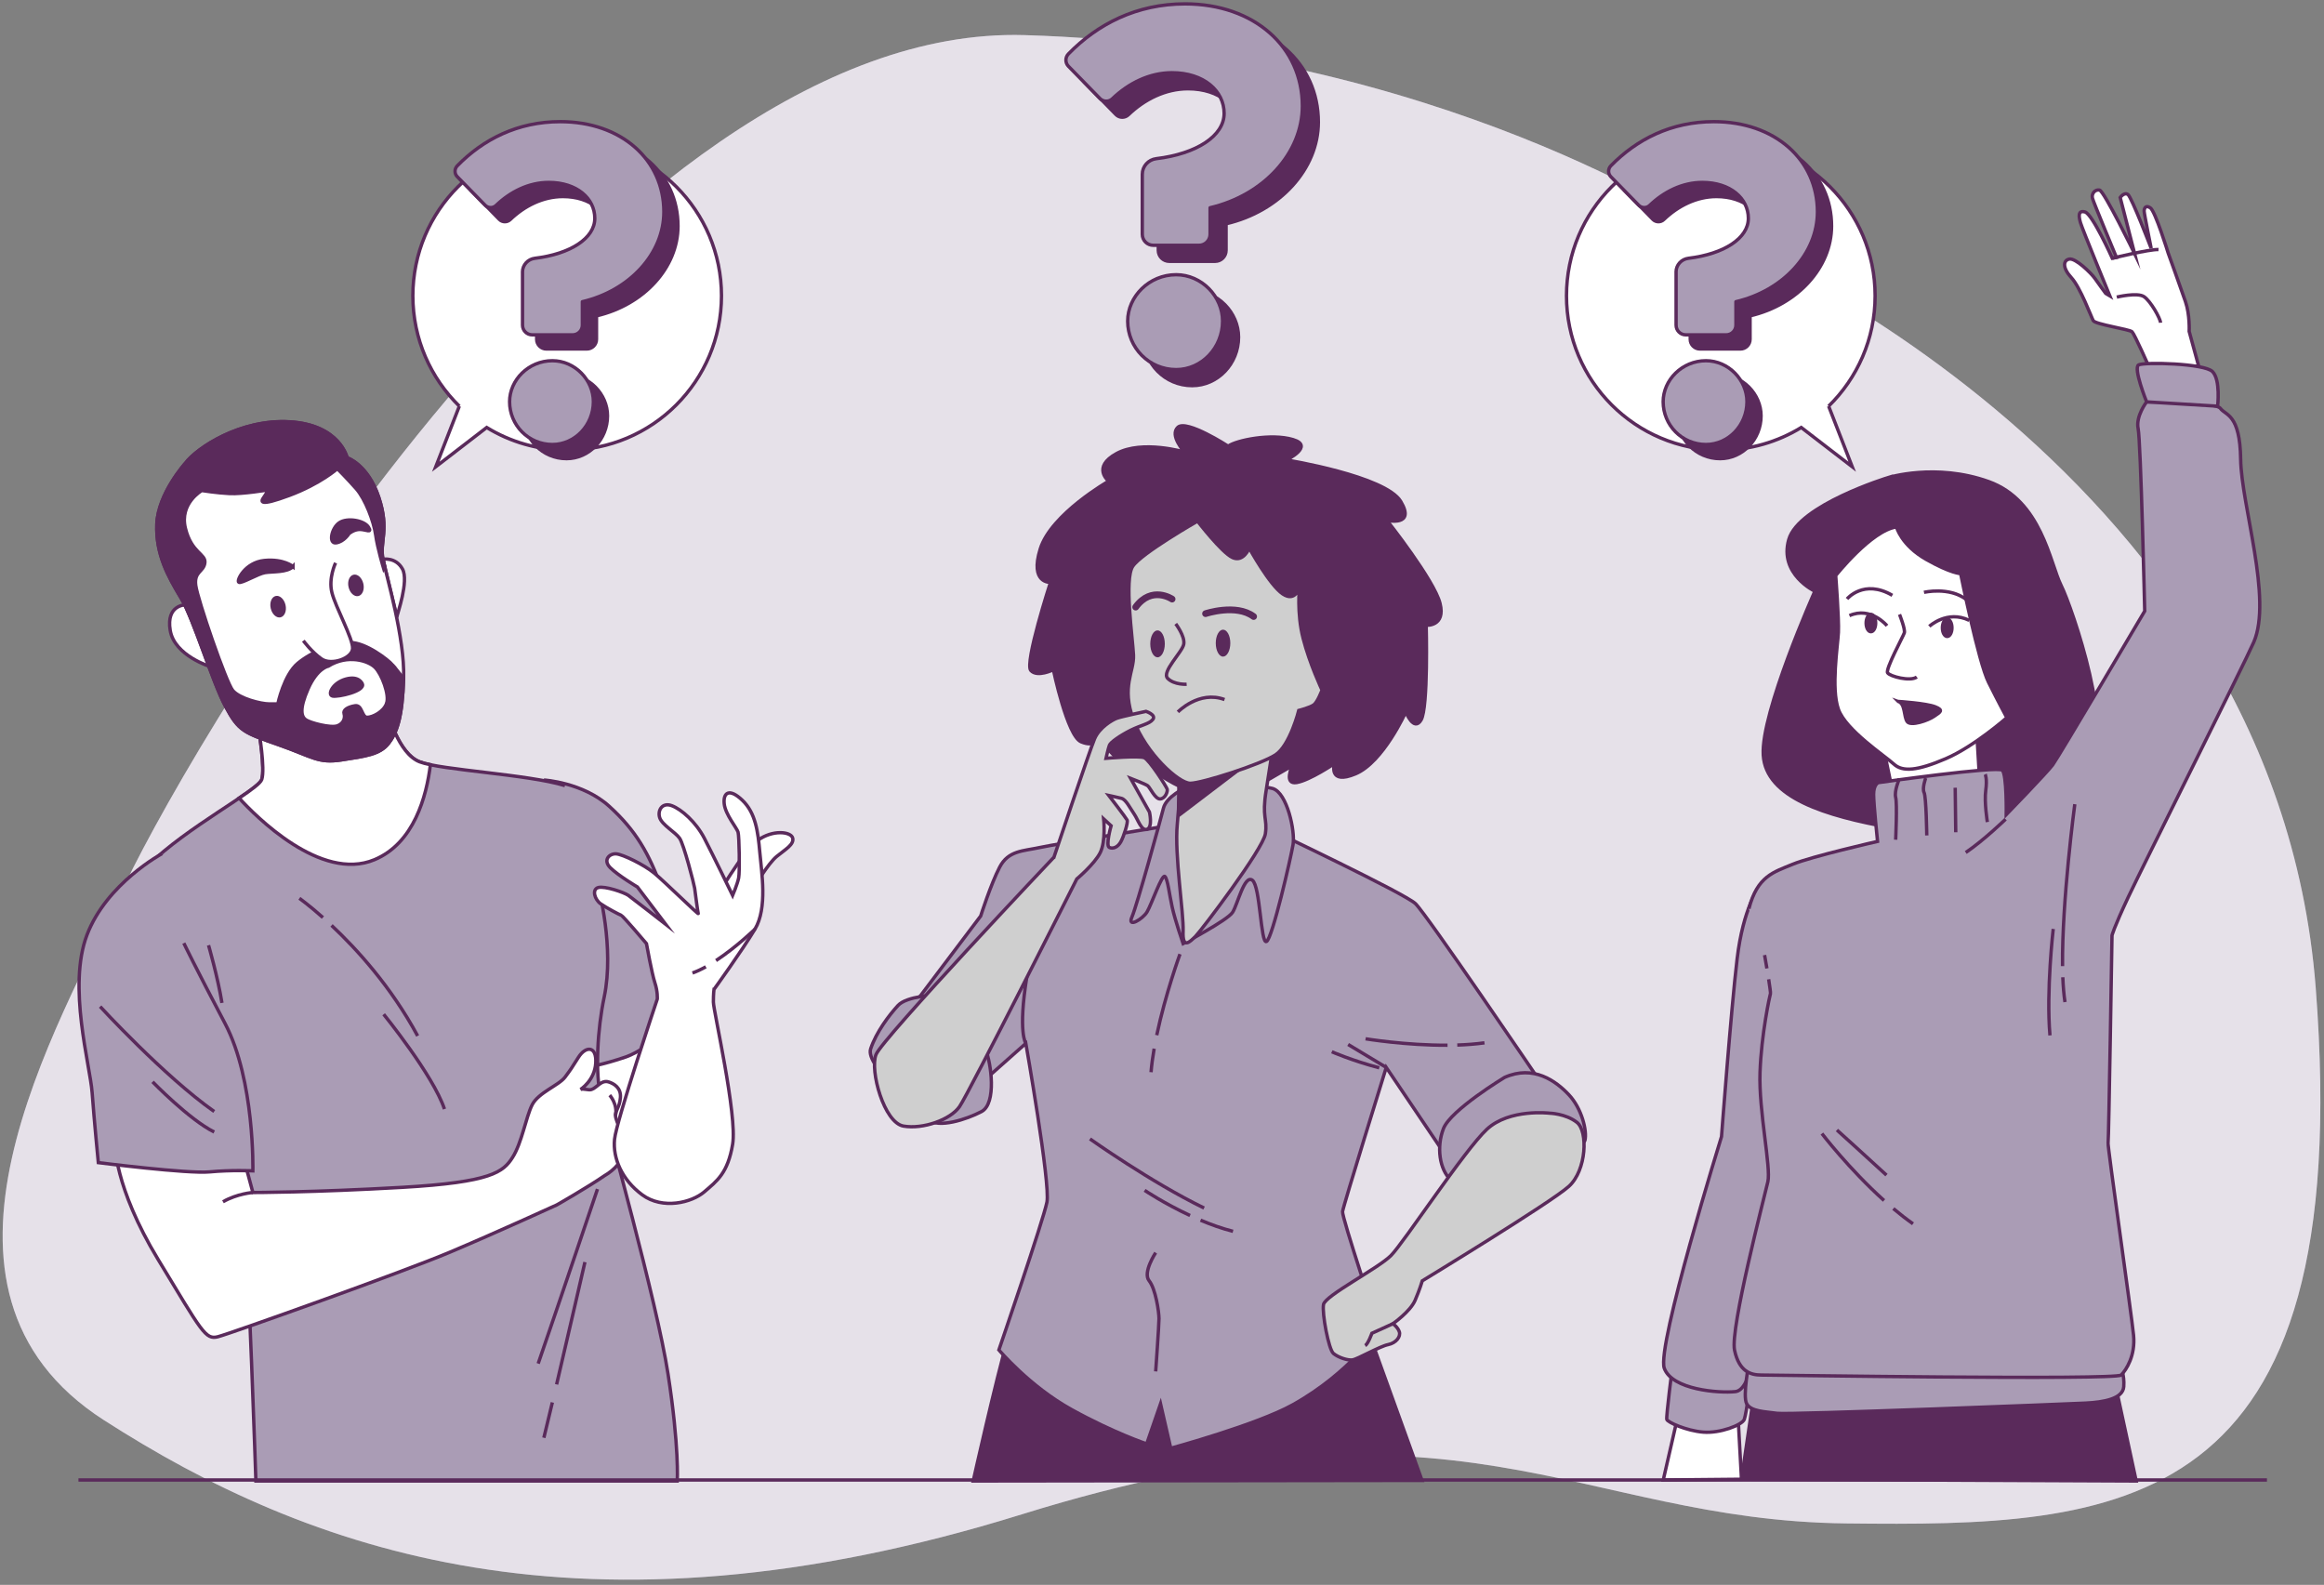<svg width="371" height="253" viewBox="0 0 371 253" fill="none" xmlns="http://www.w3.org/2000/svg">
    <rect x="0" y="0" width="371" height="253" fill="#808080" stroke="none"/>
    <g clip-path="url(#clip0_222_2525)">
        <path d="M272.385 36.636C272.385 36.636 229.385 7.545 163.574 5.605C97.763 3.669 31.512 117.124 20.103 140.882C8.695 164.64 -15.875 205.854 16.593 226.703C49.06 247.553 92.936 263.552 163.134 241.736C233.331 219.919 251.32 242.703 294.755 243.192C338.19 243.676 376.259 242.547 369.679 157.694C363.098 72.84 272.379 36.642 272.379 36.642L272.385 36.636Z"
              fill="#AA9CB5"/>
        <path opacity="0.7"
              d="M272.385 36.636C272.385 36.636 229.385 7.545 163.574 5.605C97.763 3.669 31.512 117.124 20.103 140.882C8.695 164.64 -15.875 205.854 16.593 226.703C49.06 247.553 92.936 263.552 163.134 241.736C233.331 219.919 251.32 242.703 294.755 243.192C338.19 243.676 376.259 242.547 369.679 157.694C363.098 72.84 272.379 36.642 272.379 36.642L272.385 36.636Z"
              fill="white"/>
        <path d="M291.916 64.84C296.491 60.367 299.34 54.13 299.34 47.222C299.34 33.615 288.308 22.588 274.706 22.588C261.104 22.588 250.072 33.62 250.072 47.222C250.072 60.824 261.104 71.856 274.706 71.856C279.411 71.856 283.808 70.533 287.55 68.243L295.685 74.507L291.921 64.835L291.916 64.84Z"
              fill="white" stroke="#5A2A5B" stroke-width="0.538" stroke-miterlimit="10"/>
        <path d="M73.333 64.84C68.758 60.367 65.908 54.13 65.908 47.222C65.908 33.615 76.94 22.588 90.542 22.588C104.144 22.588 115.176 33.62 115.176 47.222C115.176 60.824 104.144 71.856 90.542 71.856C85.838 71.856 81.44 70.533 77.698 68.243L69.564 74.507L73.328 64.835L73.333 64.84Z"
              fill="white" stroke="#5A2A5B" stroke-width="0.538" stroke-miterlimit="10"/>
        <path d="M269.82 45.685C269.82 44.561 270.669 43.626 271.788 43.491C277.492 42.803 281.363 40.282 281.363 37.11C281.363 33.938 278.497 31.378 274.013 31.378C270.825 31.378 267.874 32.873 265.605 35.05C265.116 35.524 264.331 35.507 263.858 35.018L259.412 30.47C258.938 29.986 258.933 29.212 259.412 28.728C263.524 24.513 269.046 21.68 275.852 21.68C285.626 21.68 292.39 27.782 292.39 36.088C292.39 42.701 286.949 48.658 279.379 50.421V54.163C279.379 55.018 278.685 55.711 277.831 55.711H271.374C270.519 55.711 269.825 55.018 269.825 54.163V45.696L269.82 45.685ZM267.761 66.383C267.761 62.926 270.777 59.84 274.594 59.84C278.196 59.84 281.137 62.926 281.137 66.383C281.137 70.131 278.196 73.217 274.594 73.217C270.772 73.217 267.761 70.131 267.761 66.383Z"
              fill="#5A2A5B" stroke="#5A2A5B" stroke-width="0.538" stroke-linecap="round" stroke-linejoin="round"/>
        <path d="M267.562 43.427C267.562 42.303 268.412 41.368 269.53 41.233C275.234 40.545 279.105 38.024 279.105 34.852C279.105 31.68 276.239 29.121 271.756 29.121C268.568 29.121 265.616 30.615 263.347 32.793C262.858 33.266 262.073 33.25 261.6 32.76L257.154 28.212C256.681 27.728 256.675 26.954 257.154 26.47C261.267 22.255 266.788 19.422 273.594 19.422C283.368 19.422 290.132 25.524 290.132 33.83C290.132 40.443 284.691 46.4 277.121 48.163V51.905C277.121 52.76 276.428 53.454 275.573 53.454H269.116C268.261 53.454 267.568 52.76 267.568 51.905V43.438L267.562 43.427ZM265.503 64.126C265.503 60.669 268.519 57.583 272.336 57.583C275.938 57.583 278.879 60.669 278.879 64.126C278.879 67.873 275.938 70.959 272.336 70.959C268.514 70.959 265.503 67.873 265.503 64.126Z"
              fill="#AA9CB5" stroke="#5A2A5B" stroke-width="0.538" stroke-linecap="round" stroke-linejoin="round"/>
        <path d="M184.907 30.379C184.907 29.105 185.87 28.046 187.133 27.89C193.59 27.11 197.972 24.256 197.972 20.664C197.972 17.073 194.724 14.17 189.649 14.17C186.042 14.17 182.692 15.863 180.128 18.326C179.569 18.858 178.687 18.842 178.149 18.288L173.117 13.137C172.579 12.589 172.579 11.713 173.117 11.164C177.778 6.39 184.026 3.181 191.735 3.181C202.805 3.181 210.461 10.089 210.461 19.492C210.461 26.981 204.299 33.723 195.73 35.723V39.965C195.73 40.933 194.945 41.718 193.977 41.718H186.66C185.692 41.718 184.907 40.933 184.907 39.965V30.374V30.379ZM182.574 53.82C182.574 49.906 185.988 46.411 190.316 46.411C194.396 46.411 197.724 49.906 197.724 53.82C197.724 58.067 194.396 61.562 190.316 61.562C185.988 61.562 182.574 58.067 182.574 53.82Z"
              fill="#5A2A5B" stroke="#5A2A5B" stroke-width="0.538" stroke-linecap="round" stroke-linejoin="round"/>
        <path d="M182.354 27.82C182.354 26.545 183.316 25.486 184.579 25.33C191.036 24.551 195.418 21.696 195.418 18.105C195.418 14.513 192.171 11.61 187.095 11.61C183.488 11.61 180.139 13.304 177.574 15.766C177.015 16.298 176.133 16.282 175.596 15.728L170.563 10.578C170.026 10.03 170.026 9.153 170.563 8.605C175.225 3.831 181.472 0.621 189.181 0.621C200.251 0.621 207.907 7.53 207.907 16.933C207.907 24.422 201.746 31.164 193.176 33.164V37.406C193.176 38.373 192.391 39.158 191.423 39.158H184.106C183.138 39.158 182.354 38.373 182.354 37.406V27.814V27.82ZM180.02 51.26C180.02 47.346 183.434 43.852 187.762 43.852C191.843 43.852 195.171 47.346 195.171 51.26C195.171 55.507 191.843 59.002 187.762 59.002C183.434 59.002 180.02 55.507 180.02 51.26Z"
              fill="#AA9CB5" stroke="#5A2A5B" stroke-width="0.538" stroke-linecap="round" stroke-linejoin="round"/>
        <path d="M85.667 45.685C85.667 44.561 86.516 43.626 87.634 43.491C93.339 42.803 97.21 40.282 97.21 37.11C97.21 33.938 94.344 31.378 89.86 31.378C86.672 31.378 83.721 32.873 81.452 35.05C80.962 35.524 80.177 35.507 79.704 35.018L75.258 30.47C74.785 29.986 74.78 29.212 75.258 28.728C79.371 24.513 84.892 21.68 91.699 21.68C101.473 21.68 108.236 27.782 108.236 36.088C108.236 42.701 102.795 48.658 95.226 50.421V54.163C95.226 55.018 94.532 55.711 93.677 55.711H87.22C86.366 55.711 85.672 55.018 85.672 54.163V45.696L85.667 45.685ZM83.608 66.383C83.608 62.926 86.624 59.84 90.441 59.84C94.043 59.84 96.984 62.926 96.984 66.383C96.984 70.131 94.043 73.217 90.441 73.217C86.618 73.217 83.608 70.131 83.608 66.383Z"
              fill="#5A2A5B" stroke="#5A2A5B" stroke-width="0.538" stroke-linecap="round" stroke-linejoin="round"/>
        <path d="M83.409 43.427C83.409 42.303 84.258 41.368 85.377 41.233C91.081 40.545 94.952 38.024 94.952 34.852C94.952 31.68 92.086 29.121 87.602 29.121C84.414 29.121 81.463 30.615 79.194 32.793C78.705 33.266 77.92 33.25 77.447 32.76L73 28.212C72.527 27.728 72.522 26.954 73 26.47C77.113 22.255 82.635 19.422 89.441 19.422C99.215 19.422 105.978 25.524 105.978 33.83C105.978 40.443 100.538 46.4 92.968 48.163V51.905C92.968 52.76 92.274 53.454 91.419 53.454H84.963C84.108 53.454 83.414 52.76 83.414 51.905V43.438L83.409 43.427ZM81.35 64.126C81.35 60.669 84.366 57.583 88.183 57.583C91.785 57.583 94.726 60.669 94.726 64.126C94.726 67.873 91.785 70.959 88.183 70.959C84.361 70.959 81.35 67.873 81.35 64.126Z"
              fill="#AA9CB5" stroke="#5A2A5B" stroke-width="0.538" stroke-linecap="round" stroke-linejoin="round"/>
        <path d="M301.4 76.244C301.4 76.244 287.115 80.625 285.551 86.147C283.986 91.674 289.723 94.383 289.723 94.383C289.723 94.383 281.067 113.775 281.486 120.555C281.906 127.334 291.389 130.254 301.922 132.13C312.454 134.006 328.615 127.125 333.303 122.539C337.991 117.953 330.803 96.996 329.029 93.448C327.255 89.905 325.9 79.894 317.454 76.873C309.008 73.851 301.395 76.249 301.395 76.249L301.4 76.244Z"
              fill="#5A2A5B" stroke="#5A2A5B" stroke-width="0.538" stroke-miterlimit="10"/>
        <path d="M300.771 119.829L301.921 125.356L315.996 124.103L315.577 117.114L300.771 119.829Z" fill="white"
              stroke="#5A2A5B" stroke-width="0.538" stroke-miterlimit="10"/>
        <path d="M265.519 236.257L267.992 225.462L277.438 225.688L278.008 236.139L265.519 236.257Z" fill="white"
              stroke="#5A2A5B" stroke-width="0.538" stroke-miterlimit="10"/>
        <path d="M266.981 218.15C266.981 218.15 265.97 226.134 266.083 226.586C266.196 227.037 269.185 228.392 271.884 228.618C274.583 228.844 278.115 227.484 278.454 226.586C278.793 225.688 279.577 219.726 279.577 219.726L266.981 218.15Z"
              fill="#AA9CB5" stroke="#5A2A5B" stroke-width="0.538" stroke-miterlimit="10"/>
        <path d="M281.051 210.935C280.357 213.704 279.664 221.876 277.035 222.15C274.406 222.424 266.927 221.87 265.68 218.413C264.433 214.951 274.82 181.441 274.82 181.441C274.82 181.441 276.341 161.221 277.314 153.054C278.282 144.882 280.777 141.7 280.777 141.7C280.777 141.7 282.578 139.888 284.379 138.931C286.18 137.974 288.669 141.7 287.701 149.318C286.734 156.936 285.207 169.258 285.347 174.936C285.486 180.613 286.04 191.968 284.793 197.511"
              fill="#AA9CB5"/>
        <path d="M281.051 210.935C280.357 213.704 279.664 221.876 277.035 222.15C274.406 222.424 266.927 221.87 265.68 218.413C264.433 214.951 274.82 181.441 274.82 181.441C274.82 181.441 276.341 161.221 277.314 153.054C278.282 144.882 280.777 141.7 280.777 141.7C280.777 141.7 282.578 139.888 284.379 138.931C286.18 137.974 288.669 141.7 287.701 149.318C286.734 156.936 285.207 169.258 285.347 174.936C285.486 180.613 286.04 191.968 284.793 197.511"
              stroke="#5A2A5B" stroke-width="0.538" stroke-miterlimit="10"/>
        <path d="M278.008 236.14L279.943 222.984L337.969 222.296L341.018 236.419L278.008 236.14Z" fill="#5A2A5B"
              stroke="#5A2A5B" stroke-width="0.538" stroke-miterlimit="10"/>
        <path d="M279.256 217.307C279.256 217.307 278.148 222.844 278.842 224.091C279.535 225.339 281.75 225.339 283.691 225.613C285.632 225.887 330.034 224.124 332.943 223.984C335.852 223.844 338.9 223.29 339.034 221.355C339.174 219.414 338.529 218.274 338.529 218.274L279.261 217.307H279.256Z"
              fill="#AA9CB5" stroke="#5A2A5B" stroke-width="0.538" stroke-miterlimit="10"/>
        <path d="M282.347 156.329C282.529 157.49 282.669 158.49 282.632 158.614C282.529 158.926 281.175 165.076 280.965 171.232C280.755 177.382 282.739 186.35 282.218 188.646C281.696 190.941 276.169 212.102 276.901 215.543C277.632 218.984 279.508 219.505 281.175 219.505C282.841 219.505 337.787 220.339 338.62 219.505C339.453 218.672 340.916 216.376 340.598 213.145C340.287 209.914 336.427 182.909 336.534 182.49C336.636 182.07 337.158 149.334 337.158 149.334C337.158 149.334 337.367 148.291 339.765 143.184C342.163 138.076 358.249 106.034 359.781 102.523C362.792 95.62 357.803 80.626 357.695 73.33C357.593 66.034 355.297 66.346 354.464 65.196C353.631 64.051 342.684 64.153 342.684 64.153C342.684 64.153 340.91 66.448 341.33 68.427C341.749 70.405 342.378 97.55 342.378 97.55C342.378 97.55 328.609 120.872 327.674 122.125C326.733 123.378 320.271 130.05 320.271 130.05C320.271 130.05 320.373 123.689 319.647 122.958C318.921 122.227 299.836 124.937 299.836 124.937C299.836 124.937 299.104 125.249 299.104 126.813C299.104 128.378 299.728 134.318 299.728 134.318C299.728 134.318 289.196 136.716 286.175 137.969C283.153 139.222 280.546 139.845 279.191 145.06"
              fill="#AA9CB5"/>
        <path d="M282.347 156.329C282.529 157.49 282.669 158.49 282.632 158.614C282.529 158.926 281.175 165.076 280.965 171.232C280.755 177.382 282.739 186.35 282.218 188.646C281.696 190.941 276.169 212.102 276.901 215.543C277.632 218.984 279.508 219.505 281.175 219.505C282.841 219.505 337.787 220.339 338.62 219.505C339.453 218.672 340.916 216.376 340.598 213.145C340.287 209.914 336.427 182.909 336.534 182.49C336.636 182.07 337.158 149.334 337.158 149.334C337.158 149.334 337.367 148.291 339.765 143.184C342.163 138.076 358.249 106.034 359.781 102.523C362.792 95.62 357.803 80.626 357.695 73.33C357.593 66.034 355.297 66.346 354.464 65.196C353.631 64.051 342.684 64.153 342.684 64.153C342.684 64.153 340.91 66.448 341.33 68.427C341.749 70.405 342.378 97.55 342.378 97.55C342.378 97.55 328.609 120.872 327.674 122.125C326.733 123.378 320.271 130.05 320.271 130.05C320.271 130.05 320.373 123.689 319.647 122.958C318.921 122.227 299.836 124.937 299.836 124.937C299.836 124.937 299.104 125.249 299.104 126.813C299.104 128.378 299.728 134.318 299.728 134.318C299.728 134.318 289.196 136.716 286.175 137.969C283.153 139.222 280.546 139.845 279.191 145.06"
              stroke="#5A2A5B" stroke-width="0.538" stroke-miterlimit="10"/>
        <path d="M303.218 124.292C303.218 124.292 302.363 126.26 302.621 127.287C302.879 128.313 302.621 134.05 302.621 134.05"
              stroke="#5A2A5B" stroke-width="0.538" stroke-miterlimit="10"/>
        <path d="M307.416 124.206C307.416 124.206 306.819 125.835 307.158 126.518C307.502 127.201 307.588 133.367 307.588 133.367"
              stroke="#5A2A5B" stroke-width="0.538" stroke-miterlimit="10"/>
        <path d="M312.125 125.749L312.211 132.856" stroke="#5A2A5B" stroke-width="0.538" stroke-miterlimit="10"/>
        <path d="M316.916 123.608C316.916 123.608 317.26 124.291 317.002 126.178C316.744 128.06 317.26 131.232 317.26 131.232"
              stroke="#5A2A5B" stroke-width="0.538" stroke-miterlimit="10"/>
        <path d="M281.695 152.463C281.695 152.463 281.867 153.431 282.066 154.597L281.695 152.463Z" fill="#AA9CB5"/>
        <path d="M281.695 152.463C281.695 152.463 281.867 153.431 282.066 154.597" stroke="#5A2A5B"
              stroke-width="0.538" stroke-miterlimit="10"/>
        <path d="M320.169 130.775C320.169 130.775 316.728 134.114 313.809 136.093" stroke="#5A2A5B"
              stroke-width="0.538" stroke-miterlimit="10"/>
        <path d="M329.303 156.006C329.362 157.49 329.475 158.834 329.652 159.968" stroke="#5A2A5B"
              stroke-width="0.538" stroke-miterlimit="10"/>
        <path d="M331.217 128.378C331.217 128.378 329.152 143.77 329.26 154.227" stroke="#5A2A5B"
              stroke-width="0.538" stroke-miterlimit="10"/>
        <path d="M327.776 148.291C327.776 148.291 326.631 158.194 327.254 165.285" stroke="#5A2A5B"
              stroke-width="0.538" stroke-miterlimit="10"/>
        <path d="M343.066 58.572C343.066 58.572 340.76 53.363 340.362 52.965C339.964 52.567 334.491 51.777 334.163 51.185C333.835 50.594 332.12 45.906 330.669 44.325C329.217 42.744 329.351 41.556 330.341 41.357C331.33 41.158 333.835 43.599 334.432 44.459C335.029 45.32 336.147 46.836 336.147 46.836L336.808 47.234C336.808 47.234 332.389 36.481 332.126 35.556C331.862 34.632 331.663 33.513 332.851 33.841C334.04 34.169 337.206 41.228 337.206 41.228L337.867 41.094C337.867 41.094 334.238 32.384 334.04 31.659C333.841 30.933 334.437 30.207 335.163 30.341C335.889 30.476 340.771 40.502 340.771 40.502L338.464 31.529C338.464 31.529 339.125 30.605 339.717 31.067C340.308 31.529 343.41 39.642 343.41 39.642C343.41 39.642 342.287 34.099 342.287 33.707C342.287 33.315 342.486 32.653 343.276 33.18C344.066 33.707 346.115 40.368 346.115 40.368C346.115 40.368 348.158 46.04 348.883 48.153C349.609 50.266 349.475 52.9 349.475 52.9L350.991 58.443L343.077 58.578L343.066 58.572Z"
              fill="white" stroke="#5A2A5B" stroke-width="0.538" stroke-miterlimit="10"/>
        <path d="M337.921 47.427C337.921 47.427 341.217 46.636 342.276 47.362C343.335 48.088 344.851 50.792 344.915 51.518"
              stroke="#5A2A5B" stroke-width="0.538" stroke-miterlimit="10"/>
        <path d="M337.195 41.223C337.195 41.223 343.131 39.772 344.582 39.836" stroke="#5A2A5B"
              stroke-width="0.538" stroke-miterlimit="10"/>
        <path d="M342.684 64.153C342.684 64.153 340.49 58.707 341.415 58.245C342.34 57.782 351.872 57.992 353.194 59.315C354.517 60.637 354.017 64.841 354.017 64.841L342.684 64.153Z"
              fill="#AA9CB5" stroke="#5A2A5B" stroke-width="0.538" stroke-miterlimit="10"/>
        <path d="M302.249 192.931C303.271 193.791 304.324 194.613 305.389 195.361" stroke="#5A2A5B"
              stroke-width="0.538" stroke-miterlimit="10"/>
        <path d="M290.846 180.957C290.846 180.957 295.179 186.618 300.765 191.64" stroke="#5A2A5B"
              stroke-width="0.538" stroke-miterlimit="10"/>
        <path d="M293.244 180.393C293.244 180.393 299.034 185.618 301.153 187.591" stroke="#5A2A5B"
              stroke-width="0.538" stroke-miterlimit="10"/>
        <path d="M302.755 84.126C302.755 84.126 303.507 87.039 307.496 89.303C311.486 91.566 312.996 91.566 312.996 91.566C312.996 91.566 315.83 105.69 317.448 108.921C319.066 112.157 320.367 114.566 320.367 114.566C320.367 114.566 315.152 119.168 310.625 121.109C306.099 123.05 303.722 123.265 302.324 121.969C300.927 120.673 294.669 116.577 293.481 113.233C292.292 109.889 293.373 103.098 293.481 100.942C293.588 98.787 293.05 91.883 293.05 91.883C293.05 91.883 298.765 84.658 302.755 84.12V84.126Z"
              fill="white" stroke="#5A2A5B" stroke-width="0.538" stroke-miterlimit="10"/>
        <path d="M301.239 99.894C301.239 99.894 298.669 96.754 295.244 98.276" stroke="#5A2A5B"
              stroke-width="0.538" stroke-miterlimit="10"/>
        <path d="M307.996 99.986C307.996 99.986 310.851 97.319 314.372 99.034" stroke="#5A2A5B"
              stroke-width="0.538" stroke-miterlimit="10"/>
        <path d="M299.431 99.464C299.431 100.227 299.092 100.845 298.668 100.845C298.243 100.845 297.904 100.227 297.904 99.464C297.904 98.7 298.243 98.082 298.668 98.082C299.092 98.082 299.431 98.7 299.431 99.464Z"
              fill="#5A2A5B" stroke="#5A2A5B" stroke-width="0.538" stroke-miterlimit="10"/>
        <path d="M311.609 100.222C311.609 100.985 311.27 101.603 310.845 101.603C310.421 101.603 310.082 100.985 310.082 100.222C310.082 99.458 310.421 98.84 310.845 98.84C311.27 98.84 311.609 99.458 311.609 100.222Z"
              fill="#5A2A5B" stroke="#5A2A5B" stroke-width="0.538" stroke-miterlimit="10"/>
        <path d="M303.238 98.082C303.238 98.082 304.19 100.464 304.002 101.034C303.813 101.603 300.959 106.84 301.335 107.41C301.711 107.98 304.953 108.84 305.996 108.077"
              stroke="#5A2A5B" stroke-width="0.538" stroke-miterlimit="10"/>
        <path d="M303.044 111.975C303.044 111.975 307.517 112.26 308.942 112.83C310.367 113.4 309.706 113.685 308.754 114.351C307.802 115.018 305.044 115.97 304.469 115.206C303.899 114.443 304.184 112.351 303.039 111.97L303.044 111.975Z"
              fill="#5A2A5B" stroke="#5A2A5B" stroke-width="0.538" stroke-miterlimit="10"/>
        <path d="M294.861 95.609C294.861 95.609 297.528 92.372 302.092 95.039" stroke="#5A2A5B"
              stroke-width="0.538" stroke-miterlimit="10"/>
        <path d="M307.142 94.561C307.142 94.561 311.136 93.609 313.9 95.701" stroke="#5A2A5B"
              stroke-width="0.538" stroke-miterlimit="10"/>
        <path d="M196.057 71.227C196.057 71.227 189.434 66.926 188.036 68.206C186.643 69.485 189.084 72.157 189.084 72.157C189.084 72.157 182.342 70.179 178.272 72.388C174.203 74.598 176.993 76.808 176.993 76.808C176.993 76.808 167.81 82.039 166.068 87.619C164.326 93.2 167.697 92.963 167.697 92.963C167.697 92.963 163.515 105.866 164.558 107.028C165.606 108.189 168.16 106.909 168.16 106.909C168.16 106.909 170.369 117.484 172.579 118.415C174.789 119.345 175.369 117.952 175.369 117.952C175.369 117.952 179.439 122.716 182.111 123.995C184.783 125.275 184.783 123.414 184.783 123.414C184.783 123.414 188.853 126.667 193.036 126.667C197.218 126.667 201.869 124.807 201.869 124.807L206.288 122.248C206.288 122.248 204.896 125.269 206.987 124.92C209.078 124.57 213.03 121.898 213.03 121.898C213.03 121.898 211.982 125.388 216.401 123.527C220.82 121.667 224.422 113.646 224.422 113.646C224.422 113.646 225.702 116.898 226.863 114.925C228.024 112.947 227.675 99.813 227.675 99.813C227.675 99.813 230.815 100.044 229.885 96.323C228.955 92.603 221.401 83.071 221.401 83.071C221.401 83.071 226.051 84.119 223.611 80.049C221.17 75.98 205.364 73.426 205.364 73.426C205.364 73.426 209.896 71.216 206.412 70.173C202.923 69.125 197.347 70.292 196.068 71.222L196.057 71.227Z"
              fill="#5A2A5B" stroke="#5A2A5B" stroke-width="0.538" stroke-miterlimit="10"/>
        <path d="M155.364 236.419C155.364 236.419 159.095 219.795 160.789 214.107L218.03 211.44L227.008 236.327L155.364 236.419Z"
              fill="#5A2A5B" stroke="#5A2A5B" stroke-width="0.538" stroke-miterlimit="10"/>
        <path d="M187.939 131.576C187.939 131.576 168.643 134.715 165.971 135.296C163.299 135.877 160.971 135.758 159.579 138.436C158.186 141.108 156.557 146.226 156.557 146.226L143.654 163.312L155.509 173.887L163.762 166.564C163.762 166.564 167.713 189 167.132 191.903C166.552 194.806 159.461 215.499 159.461 215.499C159.461 215.499 164.342 221.311 171.084 225.031C177.826 228.752 183.057 230.494 183.057 230.494L185.267 224.101L186.896 231.193C186.896 231.193 200.675 227.435 206.39 224.246C215.632 219.091 220.137 212.128 220.137 212.128C220.137 212.128 214.207 194.344 214.325 193.413C214.444 192.483 221.298 170.398 221.298 170.398L230.712 184.344L245.825 172.602C245.825 172.602 227.691 145.871 225.949 144.242C224.207 142.613 202.933 132.5 202.933 132.5L187.939 131.57V131.576Z"
              fill="#AA9CB5" stroke="#5A2A5B" stroke-width="0.538" stroke-miterlimit="10"/>
        <path d="M163.762 166.559C163.762 166.559 162.482 164.849 163.923 155.908" stroke="#5A2A5B"
              stroke-width="0.538" stroke-miterlimit="10"/>
        <path d="M232.637 166.827C234.115 166.779 235.588 166.666 236.981 166.473" stroke="#5A2A5B"
              stroke-width="0.538" stroke-miterlimit="10"/>
        <path d="M217.998 165.828C217.998 165.828 224.396 166.893 231.084 166.855" stroke="#5A2A5B"
              stroke-width="0.538" stroke-miterlimit="10"/>
        <path d="M184.492 199.973C184.492 199.973 182.385 203.134 183.439 204.446C184.492 205.758 185.019 209.446 185.019 210.499C185.019 211.553 184.492 218.924 184.492 218.924"
              fill="#AA9CB5"/>
        <path d="M184.492 199.973C184.492 199.973 182.385 203.134 183.439 204.446C184.492 205.758 185.019 209.446 185.019 210.499C185.019 211.553 184.492 218.924 184.492 218.924"
              stroke="#5A2A5B" stroke-width="0.538" stroke-miterlimit="10"/>
        <path d="M189.218 125.764C189.218 125.764 186.197 127.157 185.729 129.017C185.267 130.877 181.514 144.517 180.702 146.377C179.89 148.237 182.412 146.737 183.111 145.576C183.81 144.415 185.503 139.452 185.966 139.915C186.428 140.377 186.659 142.732 187.127 144.823C187.589 146.915 188.869 150.635 188.869 150.635C188.869 150.635 195.96 146.915 196.772 145.635C197.584 144.356 198.643 139.581 199.922 140.511C201.202 141.442 201.25 150.769 202.18 150.302C203.11 149.839 206.073 136.92 206.422 134.823C206.772 132.732 205.492 126.571 203.17 125.872C200.847 125.173 189.224 125.754 189.224 125.754L189.218 125.764Z"
              fill="#AA9CB5" stroke="#5A2A5B" stroke-width="0.538" stroke-miterlimit="10"/>
        <path d="M188.638 120.533C188.638 120.533 188.407 126.694 187.939 131.576C187.472 136.457 188.988 145.758 188.87 148.661C188.751 151.565 189.918 150.403 190.848 149.473C191.778 148.543 201.66 135.527 202.004 133.086C202.353 130.646 201.423 130.527 202.122 126.226C202.821 121.925 203.402 117.855 203.402 117.855L188.638 120.527V120.533Z"
              fill="#CFCFCF" stroke="#5A2A5B" stroke-width="0.538" stroke-miterlimit="10"/>
        <path d="M200.707 120.63L188.121 130.205L188.25 121.678L200.707 120.63Z" fill="#5A2A5B" stroke="#5A2A5B"
              stroke-width="0.538" stroke-miterlimit="10"/>
        <path d="M191.175 83.194C191.175 83.194 182.223 88.307 180.831 90.398C179.439 92.49 180.831 101.904 180.949 104.581C181.068 107.253 178.971 109.581 180.949 114.925C182.928 120.269 188.154 125.038 190.014 125.038C191.874 125.038 201.288 122.016 203.61 120.506C205.933 118.995 207.331 113.414 207.331 113.414C207.331 113.414 209.191 112.952 209.771 112.484C210.352 112.016 211.051 110.162 211.051 110.162C211.051 110.162 209.073 105.979 208.03 101.909C206.981 97.839 207.449 93.656 207.449 93.656C207.449 93.656 206.868 96.216 204.777 94.818C202.686 93.425 199.428 87.495 199.428 87.495C199.428 87.495 198.497 89.818 196.756 89.006C195.014 88.194 191.175 83.194 191.175 83.194Z"
              fill="#CFCFCF" stroke="#5A2A5B" stroke-width="0.538" stroke-miterlimit="10"/>
        <path d="M187.691 99.587C187.691 99.587 189.202 101.565 188.971 102.84C188.74 104.119 185.369 107.259 186.412 108.302C187.46 109.35 189.433 109.232 189.433 109.232"
              stroke="#5A2A5B" stroke-width="0.538" stroke-miterlimit="10"/>
        <path d="M188.041 113.651C188.041 113.651 191.412 110.162 195.482 111.672" stroke="#5A2A5B"
              stroke-width="0.538" stroke-miterlimit="10"/>
        <path d="M195.244 104.818C195.886 104.818 196.406 103.855 196.406 102.667C196.406 101.479 195.886 100.517 195.244 100.517C194.603 100.517 194.083 101.479 194.083 102.667C194.083 103.855 194.603 104.818 195.244 104.818Z"
              fill="#5A2A5B"/>
        <path d="M185.949 102.78C185.949 103.969 185.428 104.931 184.788 104.931C184.148 104.931 183.627 103.969 183.627 102.78C183.627 101.592 184.148 100.63 184.788 100.63C185.428 100.63 185.949 101.592 185.949 102.78Z"
              fill="#5A2A5B"/>
        <path d="M192.454 97.958C192.454 97.958 197.336 96.329 200.126 98.42" stroke="#5A2A5B"
              stroke-width="1.075" stroke-linecap="round" stroke-linejoin="round"/>
        <path d="M187.111 95.635C187.111 95.635 183.858 93.426 181.299 96.915" stroke="#5A2A5B"
              stroke-width="1.075" stroke-linecap="round" stroke-linejoin="round"/>
        <path d="M149.375 158.85C149.375 158.85 144.757 158.979 143.349 160.516C141.94 162.054 139.886 164.747 138.988 167.441C138.091 170.134 146.687 177.317 148.225 178.731C149.762 180.145 154.252 178.731 156.692 177.446C159.128 176.161 158.23 169.624 157.332 167.57C156.434 165.516 150.66 158.85 149.381 158.85H149.375Z"
              fill="#AA9CB5" stroke="#5A2A5B" stroke-width="0.538" stroke-miterlimit="10"/>
        <path d="M168.251 136.844C168.251 136.844 173.966 119.764 174.735 117.941C175.504 116.119 177.568 114.925 178.294 114.656C179.02 114.388 182.95 113.56 182.95 113.56C182.95 113.56 184.595 114.108 184.047 114.839C183.498 115.57 182.127 115.753 180.488 116.576C178.842 117.398 177.289 118.495 177.111 118.952C176.928 119.409 176.563 121.054 176.563 121.054C176.563 121.054 181.858 120.597 182.681 120.963C183.504 121.328 186.24 125.619 186.332 125.984C186.423 126.35 186.057 127.446 185.235 127.538C184.412 127.629 183.59 125.71 183.224 125.436C182.858 125.162 180.482 124.248 180.482 124.248L183.498 129.635C183.498 129.635 184.047 132.011 183.133 132.376C182.219 132.742 181.67 130.823 181.031 129.909C180.391 128.995 179.751 127.624 179.02 127.441C178.289 127.258 177.009 126.984 177.009 126.984C177.009 126.984 179.751 130.543 179.934 130.909C180.117 131.274 179.385 133.559 178.928 134.376C178.471 135.199 177.74 135.565 177.1 135.29C176.461 135.016 177.375 131.823 177.375 131.823L176.187 130.726C176.187 130.726 176.552 134.285 175.638 136.113C174.724 137.941 171.896 140.312 171.896 140.312C171.896 140.312 154.638 174.559 153.176 176.655C151.714 178.758 147.332 180.306 144.225 179.763C141.117 179.215 138.838 170.903 139.843 168.349C140.848 165.79 168.246 136.844 168.246 136.844H168.251Z"
              fill="#CFCFCF" stroke="#5A2A5B" stroke-width="0.538" stroke-miterlimit="10"/>
        <path d="M184.246 167.403C184.02 168.694 183.848 169.962 183.751 171.161" stroke="#5A2A5B"
              stroke-width="0.538" stroke-miterlimit="10"/>
        <path d="M188.369 152.307C188.369 152.307 186.041 158.688 184.659 165.253" stroke="#5A2A5B"
              stroke-width="0.538" stroke-miterlimit="10"/>
        <path d="M174.004 181.812C174.004 181.812 183.751 188.736 192.219 192.844" stroke="#5A2A5B"
              stroke-width="0.538" stroke-miterlimit="10"/>
        <path d="M191.654 194.784C193.31 195.483 195.074 196.117 196.837 196.564" stroke="#5A2A5B"
              stroke-width="0.538" stroke-miterlimit="10"/>
        <path d="M182.725 190.021C182.725 190.021 185.827 192.106 189.977 194.037" stroke="#5A2A5B"
              stroke-width="0.538" stroke-miterlimit="10"/>
        <path d="M221.299 170.398L215.213 166.736" stroke="#5A2A5B" stroke-width="0.538" stroke-miterlimit="10"/>
        <path d="M212.61 167.897C212.61 167.897 215.815 169.306 220.18 170.462" stroke="#5A2A5B" stroke-width="0.538"
              stroke-miterlimit="10"/>
        <path d="M240.191 171.989C240.191 171.989 231.595 177.193 230.439 180.145C229.283 183.096 229.799 186.688 231.595 188.354C233.39 190.021 252.632 183.607 253.014 182.069C253.396 180.532 252.503 176.941 250.449 174.758C248.396 172.575 244.81 169.935 240.191 171.989Z"
              fill="#AA9CB5" stroke="#5A2A5B" stroke-width="0.538" stroke-miterlimit="10"/>
        <path d="M247.374 177.704C247.374 177.704 240.96 176.935 237.369 180.268C233.778 183.601 224.095 198.386 222.041 200.44C219.988 202.494 211.541 206.827 211.283 208.241C211.025 209.649 212.095 215.413 212.864 216.058C213.633 216.698 215.17 217.214 215.945 217.085C216.713 216.956 220.305 214.902 221.59 214.649C222.875 214.391 223.643 213.364 223.385 212.596C223.127 211.827 222.358 211.311 222.358 211.311C222.358 211.311 225.127 209.381 225.901 207.585C226.67 205.789 227.052 204.467 227.052 204.467C227.052 204.467 247.632 191.945 250.455 189.381C253.277 186.816 253.535 180.585 251.74 179.171C249.944 177.763 247.374 177.704 247.374 177.704Z"
              fill="#CFCFCF" stroke="#5A2A5B" stroke-width="0.538" stroke-miterlimit="10"/>
        <path d="M222.363 211.311L219.008 212.837C219.008 212.837 218.433 214.477 217.938 214.811" stroke="#5A2A5B"
              stroke-width="0.538" stroke-miterlimit="10"/>
        <path d="M108.861 161.065C108.861 161.065 113.699 176.732 113.447 180.807C113.194 184.882 104.022 186.409 102.114 186.156C100.205 185.904 99.694 185.646 98.291 183.484C96.888 181.318 94.727 169.092 94.727 169.092L108.861 161.071V161.065Z"
              fill="white" stroke="#5A2A5B" stroke-width="0.538" stroke-miterlimit="10"/>
        <path d="M86.828 124.518C86.828 124.518 93.07 124.899 97.269 128.722C101.473 132.544 103.634 136.238 105.672 141.969C107.71 147.7 112.037 160.436 112.037 160.436C112.037 160.436 103.634 167.442 99.941 168.716C96.247 169.99 93.194 170.501 93.194 170.501C93.194 170.501 94.721 151.652 92.049 141.211"
              fill="#AA9CB5"/>
        <path d="M86.828 124.518C86.828 124.518 93.07 124.899 97.269 128.722C101.473 132.544 103.634 136.238 105.672 141.969C107.71 147.7 112.037 160.436 112.037 160.436C112.037 160.436 103.634 167.442 99.941 168.716C96.247 169.99 93.194 170.501 93.194 170.501C93.194 170.501 94.721 151.652 92.049 141.211"
              stroke="#5A2A5B" stroke-width="0.538" stroke-miterlimit="10"/>
        <path d="M95.516 141.689C95.516 141.689 98.124 151.237 96.451 159.178C95.392 164.21 94.962 171.124 95.951 175.404C96.941 179.678 104.833 207.64 106.64 219.317C108.451 230.994 108.118 236.424 108.118 236.424H40.85C40.85 236.424 39.7 201.72 38.877 192.016C38.054 182.312 23.254 150.899 23.254 150.899C23.254 150.899 17.824 143.99 23.748 138.071C29.668 132.152 41.21 126.152 41.78 124.442C42.35 122.732 41.323 116.689 41.323 116.689L61.904 113.732C61.904 113.732 63.549 120.313 67 121.625C70.452 122.942 84.269 123.598 90.188 125.41"
              fill="#AA9CB5"/>
        <path d="M95.516 141.689C95.516 141.689 98.124 151.237 96.451 159.178C95.392 164.21 94.962 171.124 95.951 175.404C96.941 179.678 104.833 207.64 106.64 219.317C108.451 230.994 108.118 236.424 108.118 236.424H40.85C40.85 236.424 39.7 201.72 38.877 192.016C38.054 182.312 23.254 150.899 23.254 150.899C23.254 150.899 17.824 143.99 23.748 138.071C29.668 132.152 41.21 126.152 41.78 124.442C42.35 122.732 41.323 116.689 41.323 116.689L61.904 113.732C61.904 113.732 63.549 120.313 67 121.625C70.452 122.942 84.269 123.598 90.188 125.41"
              stroke="#5A2A5B" stroke-width="0.538" stroke-miterlimit="10"/>
        <path d="M95.382 189.817C95.382 189.817 89.188 208.21 85.914 217.677" stroke="#5A2A5B"
              stroke-width="0.538" stroke-miterlimit="10"/>
        <path d="M88.177 223.876C87.613 226.258 87.134 228.263 86.822 229.516" stroke="#5A2A5B"
              stroke-width="0.538" stroke-miterlimit="10"/>
        <path d="M93.377 201.473C93.377 201.473 90.855 212.451 88.856 220.999" stroke="#5A2A5B"
              stroke-width="0.538" stroke-miterlimit="10"/>
        <path d="M92.662 173.92C92.662 173.92 89.705 174.565 88.656 176.275" stroke="#5A2A5B"
              stroke-width="0.538" stroke-miterlimit="10"/>
        <path d="M38.178 127.409C40.775 130.253 51.199 140.818 59.769 137.242C66.091 134.608 68.091 127.124 68.71 122.076C68.005 121.931 67.425 121.78 67.005 121.619C63.554 120.302 61.909 113.727 61.909 113.727L41.328 116.684C41.328 116.684 42.355 122.726 41.785 124.436C41.597 125.006 40.188 126.049 38.178 127.409Z"
              fill="white" stroke="#5A2A5B" stroke-width="0.538" stroke-miterlimit="10"/>
        <path d="M52.926 147.727C56.888 151.442 62.404 157.452 66.673 165.366" stroke="#5A2A5B"
              stroke-width="0.538" stroke-miterlimit="10"/>
        <path d="M47.791 143.404C47.791 143.404 49.286 144.458 51.549 146.469" stroke="#5A2A5B" stroke-width="0.538"
              stroke-miterlimit="10"/>
        <path d="M61.248 161.914C61.248 161.914 69.14 171.618 70.952 177.043" stroke="#5A2A5B"
              stroke-width="0.538" stroke-miterlimit="10"/>
        <path d="M98.252 178.113C98.252 177.194 98.908 176.802 99.043 175.221C99.172 173.646 97.994 172.984 97.204 172.726C95.995 172.323 95.333 173.619 94.435 173.92C93.914 174.097 93.172 173.71 92.667 173.92C92.667 173.92 94.935 172.495 95.102 169.7C95.269 166.904 93.495 166.968 92.344 168.78C91.194 170.592 91.188 170.63 90.204 171.947C89.22 173.264 85.93 174.415 84.941 176.388C83.952 178.361 83.296 182.474 81.817 184.775C80.339 187.076 78.527 188.721 64.221 189.543C49.914 190.366 40.372 190.366 40.372 190.366L38.727 184.28L18.334 182.474C18.334 182.474 18.168 189.382 25.243 201.059C32.313 212.737 32.807 213.887 34.78 213.392C36.753 212.898 64.382 203.032 71.785 199.909C79.188 196.785 88.887 192.344 88.887 192.344C88.887 192.344 93.79 189.554 96.543 187.656C97.994 186.828 99.591 185.221 99.71 183.506C99.838 181.533 98.263 179.038 98.263 178.119L98.252 178.113Z"
              fill="white" stroke="#5A2A5B" stroke-width="0.538" stroke-miterlimit="10"/>
        <path d="M97.333 174.828C97.333 174.828 98.645 176.274 98.252 178.113" stroke="#5A2A5B"
              stroke-width="0.538" stroke-miterlimit="10"/>
        <path d="M40.361 190.366C40.361 190.366 37.893 190.533 35.592 191.845" stroke="#5A2A5B"
              stroke-width="0.538" stroke-miterlimit="10"/>
        <path d="M25.888 136.259C25.888 136.259 17.007 141.028 13.883 149.253C10.759 157.479 14.378 169.979 14.706 174.414C15.034 178.855 15.695 185.597 15.695 185.597C15.695 185.597 30.001 187.409 33.458 187.075C36.91 186.747 40.367 186.909 40.367 186.909C40.367 186.909 40.694 172.436 35.926 163.387C31.157 154.339 29.345 150.56 29.345 150.56"
              fill="#AA9CB5"/>
        <path d="M25.888 136.259C25.888 136.259 17.007 141.028 13.883 149.253C10.759 157.479 14.378 169.979 14.706 174.414C15.034 178.855 15.695 185.597 15.695 185.597C15.695 185.597 30.001 187.409 33.458 187.075C36.91 186.747 40.367 186.909 40.367 186.909C40.367 186.909 40.694 172.436 35.926 163.387C31.157 154.339 29.345 150.56 29.345 150.56"
              stroke="#5A2A5B" stroke-width="0.538" stroke-miterlimit="10"/>
        <path d="M15.985 160.684C15.985 160.684 26.184 171.791 34.195 177.436" stroke="#5A2A5B"
              stroke-width="0.538" stroke-miterlimit="10"/>
        <path d="M24.361 172.699C24.361 172.699 30.189 178.71 34.194 180.71" stroke="#5A2A5B"
              stroke-width="0.538" stroke-miterlimit="10"/>
        <path d="M33.291 150.894C33.291 150.894 34.77 155.99 35.431 160.103" stroke="#5A2A5B" stroke-width="0.538"
              stroke-miterlimit="10"/>
        <path d="M120.43 141.554C120.43 141.554 122.596 137.861 123.994 136.715C125.397 135.57 126.795 134.807 126.543 133.785C126.29 132.764 123.36 132.382 120.94 134.167C118.521 135.952 114.317 143.339 113.424 144.737C112.532 146.135 114.57 147.027 116.225 146.645C117.881 146.264 120.43 141.549 120.43 141.549V141.554Z"
              fill="white" stroke="#5A2A5B" stroke-width="0.538" stroke-miterlimit="10"/>
        <path d="M113.984 157.942C113.984 157.942 118.505 151.689 120.521 148.323C122.538 144.958 121.581 139.281 121.29 136.012C121 132.743 120.618 129.759 118.5 127.743C116.382 125.722 115.425 126.587 115.613 128.318C115.806 130.049 117.634 132.168 117.823 132.84C118.011 133.512 118.113 139.189 117.919 140.151C117.726 141.114 116.957 142.942 116.957 142.942C116.957 142.942 113.785 136.404 112.436 133.807C111.091 131.211 108.78 129.189 107.242 128.614C105.704 128.039 104.936 129.383 105.317 130.539C105.704 131.695 107.817 132.845 108.489 133.807C109.161 134.77 110.796 141.119 110.893 141.791C110.989 142.463 111.371 145.544 111.468 145.829C111.565 146.119 106.081 140.732 104.446 139.383C102.812 138.039 99.447 136.399 98.387 136.307C97.328 136.211 96.178 137.27 97.425 138.517C98.672 139.764 101.753 141.592 101.753 141.592L106.274 147.555C106.274 147.555 100.984 143.42 100.312 142.936C99.64 142.458 96.559 141.399 95.506 141.684C94.447 141.974 94.93 143.608 95.893 144.28C96.855 144.952 98.877 146.012 99.162 146.108C99.452 146.205 103.199 150.63 103.199 150.63C103.199 150.63 104.065 155.436 104.543 156.882C105.022 158.323 104.93 159.479 104.93 159.479C104.93 159.479 98.393 178.909 98.102 181.887C97.812 184.871 99.258 188.334 102.527 190.737C105.796 193.14 110.414 191.989 112.436 190.258C114.457 188.527 116.188 187.274 116.957 182.662C117.726 178.043 113.882 161.312 113.882 159.963C113.882 158.614 113.979 157.942 113.979 157.942H113.984Z"
              fill="white" stroke="#5A2A5B" stroke-width="0.538" stroke-miterlimit="10"/>
        <path d="M112.677 154.334C111.957 154.737 111.237 155.076 110.543 155.323" stroke="#5A2A5B"
              stroke-width="0.538" stroke-miterlimit="10"/>
        <path d="M120.522 148.323C120.522 148.323 117.592 151.173 114.307 153.339" stroke="#5A2A5B"
              stroke-width="0.538" stroke-miterlimit="10"/>
        <path d="M29.598 96.555C29.598 96.555 26.49 96.555 27.173 100.63C27.851 104.705 33.673 106.452 33.673 106.452L29.598 96.555Z"
              fill="white" stroke="#5A2A5B" stroke-width="0.538" stroke-miterlimit="10"/>
        <path d="M61.141 89.276C61.141 89.276 63.178 88.888 64.248 90.829C65.318 92.77 63.377 98.109 63.377 98.399C63.377 98.689 61.146 89.276 61.146 89.276H61.141Z"
              fill="white" stroke="#5A2A5B" stroke-width="0.538" stroke-miterlimit="10"/>
        <path d="M29.597 73.943C29.597 73.943 25.232 78.797 25.038 83.647C24.845 88.502 26.882 92.088 28.92 95.485C30.957 98.883 33.871 108.781 36.006 112.759C38.14 116.738 38.92 116.931 44.447 118.872C49.979 120.813 50.753 121.883 54.538 121.297C58.323 120.716 60.651 120.426 62.011 118.679C63.371 116.931 64.242 114.507 64.435 108.195C64.629 101.889 61.72 92.082 61.134 89.27C60.554 86.459 62.204 84.615 60.457 79.373C58.71 74.131 55.409 73.066 55.409 73.066C55.409 73.066 54.242 67.825 46.285 67.341C38.328 66.857 31.436 71.513 29.592 73.943H29.597Z"
              fill="white" stroke="#5A2A5B" stroke-width="0.538" stroke-miterlimit="10"/>
        <path d="M46.775 90.442C46.775 90.442 45.318 89.179 42.216 89.469C39.109 89.759 37.657 92.77 38.141 92.964C38.625 93.157 41.152 91.603 42.313 91.41C43.48 91.216 45.904 91.41 46.775 90.437V90.442Z"
              fill="#5A2A5B" stroke="#5A2A5B" stroke-width="0.538" stroke-miterlimit="10"/>
        <path d="M55.705 85.2C55.705 85.2 54.931 86.464 53.668 86.657C52.404 86.851 52.894 84.329 54.151 83.453C55.415 82.582 58.13 83.066 58.807 84.13C59.485 85.2 58.42 84.517 57.447 84.517C56.474 84.517 55.7 85.195 55.7 85.195L55.705 85.2Z"
              fill="#5A2A5B" stroke="#5A2A5B" stroke-width="0.538" stroke-miterlimit="10"/>
        <path d="M45.582 96.576C45.797 97.517 45.437 98.399 44.786 98.549C44.131 98.7 43.432 98.055 43.217 97.114C43.002 96.173 43.362 95.291 44.012 95.141C44.663 94.99 45.367 95.636 45.582 96.576Z"
              fill="#5A2A5B"/>
        <path d="M58.006 93.179C58.221 94.12 57.861 95.001 57.21 95.152C56.554 95.303 55.855 94.657 55.64 93.717C55.425 92.776 55.786 91.894 56.436 91.743C57.092 91.593 57.791 92.238 58.006 93.179Z"
              fill="#5A2A5B"/>
        <path d="M62.694 106.163C61.919 105.292 58.425 102.571 55.898 102.571C53.371 102.571 49.785 104.028 47.554 105.872C45.323 107.716 44.35 112.372 44.35 112.372H42.989C41.629 112.372 38.231 111.501 37.167 110.238C36.097 108.974 31.538 95.679 31.248 93.448C30.957 91.217 32.511 91.313 32.705 89.856C32.898 88.4 30.57 88.303 29.597 84.324C28.624 80.346 32.215 78.308 32.215 78.308C32.215 78.308 34.64 78.695 36.678 78.792C38.715 78.889 42.791 78.211 42.791 78.211C42.791 78.211 42.597 78.695 42.113 79.378C41.629 80.055 41.242 80.932 46.188 79.088C51.14 77.244 53.855 74.819 53.855 74.819C53.855 74.819 55.409 76.373 56.866 78.023C58.323 79.674 59.678 83.265 59.973 85.4C60.264 87.534 61.237 90.738 61.237 90.738L61.398 90.405C61.29 89.964 61.199 89.582 61.14 89.281C60.559 86.469 62.21 84.625 60.462 79.383C58.715 74.142 55.414 73.077 55.414 73.077C55.414 73.077 54.247 67.835 46.291 67.351C38.334 66.868 31.441 71.523 29.597 73.948C29.597 73.948 25.232 78.803 25.038 83.652C24.845 88.507 26.882 92.093 28.92 95.491C30.957 98.889 33.871 108.786 36.006 112.765C38.14 116.743 38.92 116.937 44.447 118.878C49.979 120.818 50.753 121.888 54.538 121.302C58.323 120.716 60.651 120.431 62.011 118.684C63.36 116.947 64.231 114.539 64.43 108.335C63.909 107.695 63.21 106.754 62.688 106.163H62.694ZM61.72 112.275C61.237 113.636 59.489 114.507 58.613 114.507C57.737 114.507 57.839 112.469 56.672 112.663C55.505 112.856 54.731 113.34 54.925 113.926C55.118 114.507 54.925 115.48 53.855 115.867C52.785 116.254 49.489 115.383 48.807 114.894C48.129 114.41 47.737 113.243 49.194 109.942C50.651 106.641 52.398 106.351 52.398 106.351C55.505 104.41 58.801 105.48 59.871 106.544C60.941 107.609 62.199 110.91 61.715 112.27L61.72 112.275Z"
              fill="#5A2A5B" stroke="#5A2A5B" stroke-width="0.538" stroke-miterlimit="10"/>
        <path d="M53.571 89.856C53.571 89.856 52.404 92.281 52.99 94.614C53.571 96.942 56.388 101.991 56.291 103.544C56.194 105.098 52.894 106.259 51.34 105.195C49.786 104.125 48.426 102.281 48.426 102.281"
              fill="white"/>
        <path d="M53.571 89.856C53.571 89.856 52.404 92.281 52.99 94.614C53.571 96.942 56.388 101.991 56.291 103.544C56.194 105.098 52.894 106.259 51.34 105.195C49.786 104.125 48.426 102.281 48.426 102.281"
              stroke="#5A2A5B" stroke-width="0.538" stroke-miterlimit="10"/>
        <path d="M57.839 109.174C57.839 109.174 57.355 107.814 55.221 108.4C53.087 108.98 52.211 110.921 53.087 111.115C53.958 111.308 58.329 110.34 57.845 109.174H57.839Z"
              fill="#5A2A5B" stroke="#5A2A5B" stroke-width="0.538" stroke-miterlimit="10"/>
        <path d="M12.523 236.257H361.894" stroke="#5A2A5B" stroke-width="0.538" stroke-miterlimit="10"/>
    </g>
    <defs>
        <clipPath id="clip0_222_2525">
            <rect width="370" height="251.814" fill="white" transform="translate(0.426 0.357)"/>
        </clipPath>
    </defs>
</svg>
